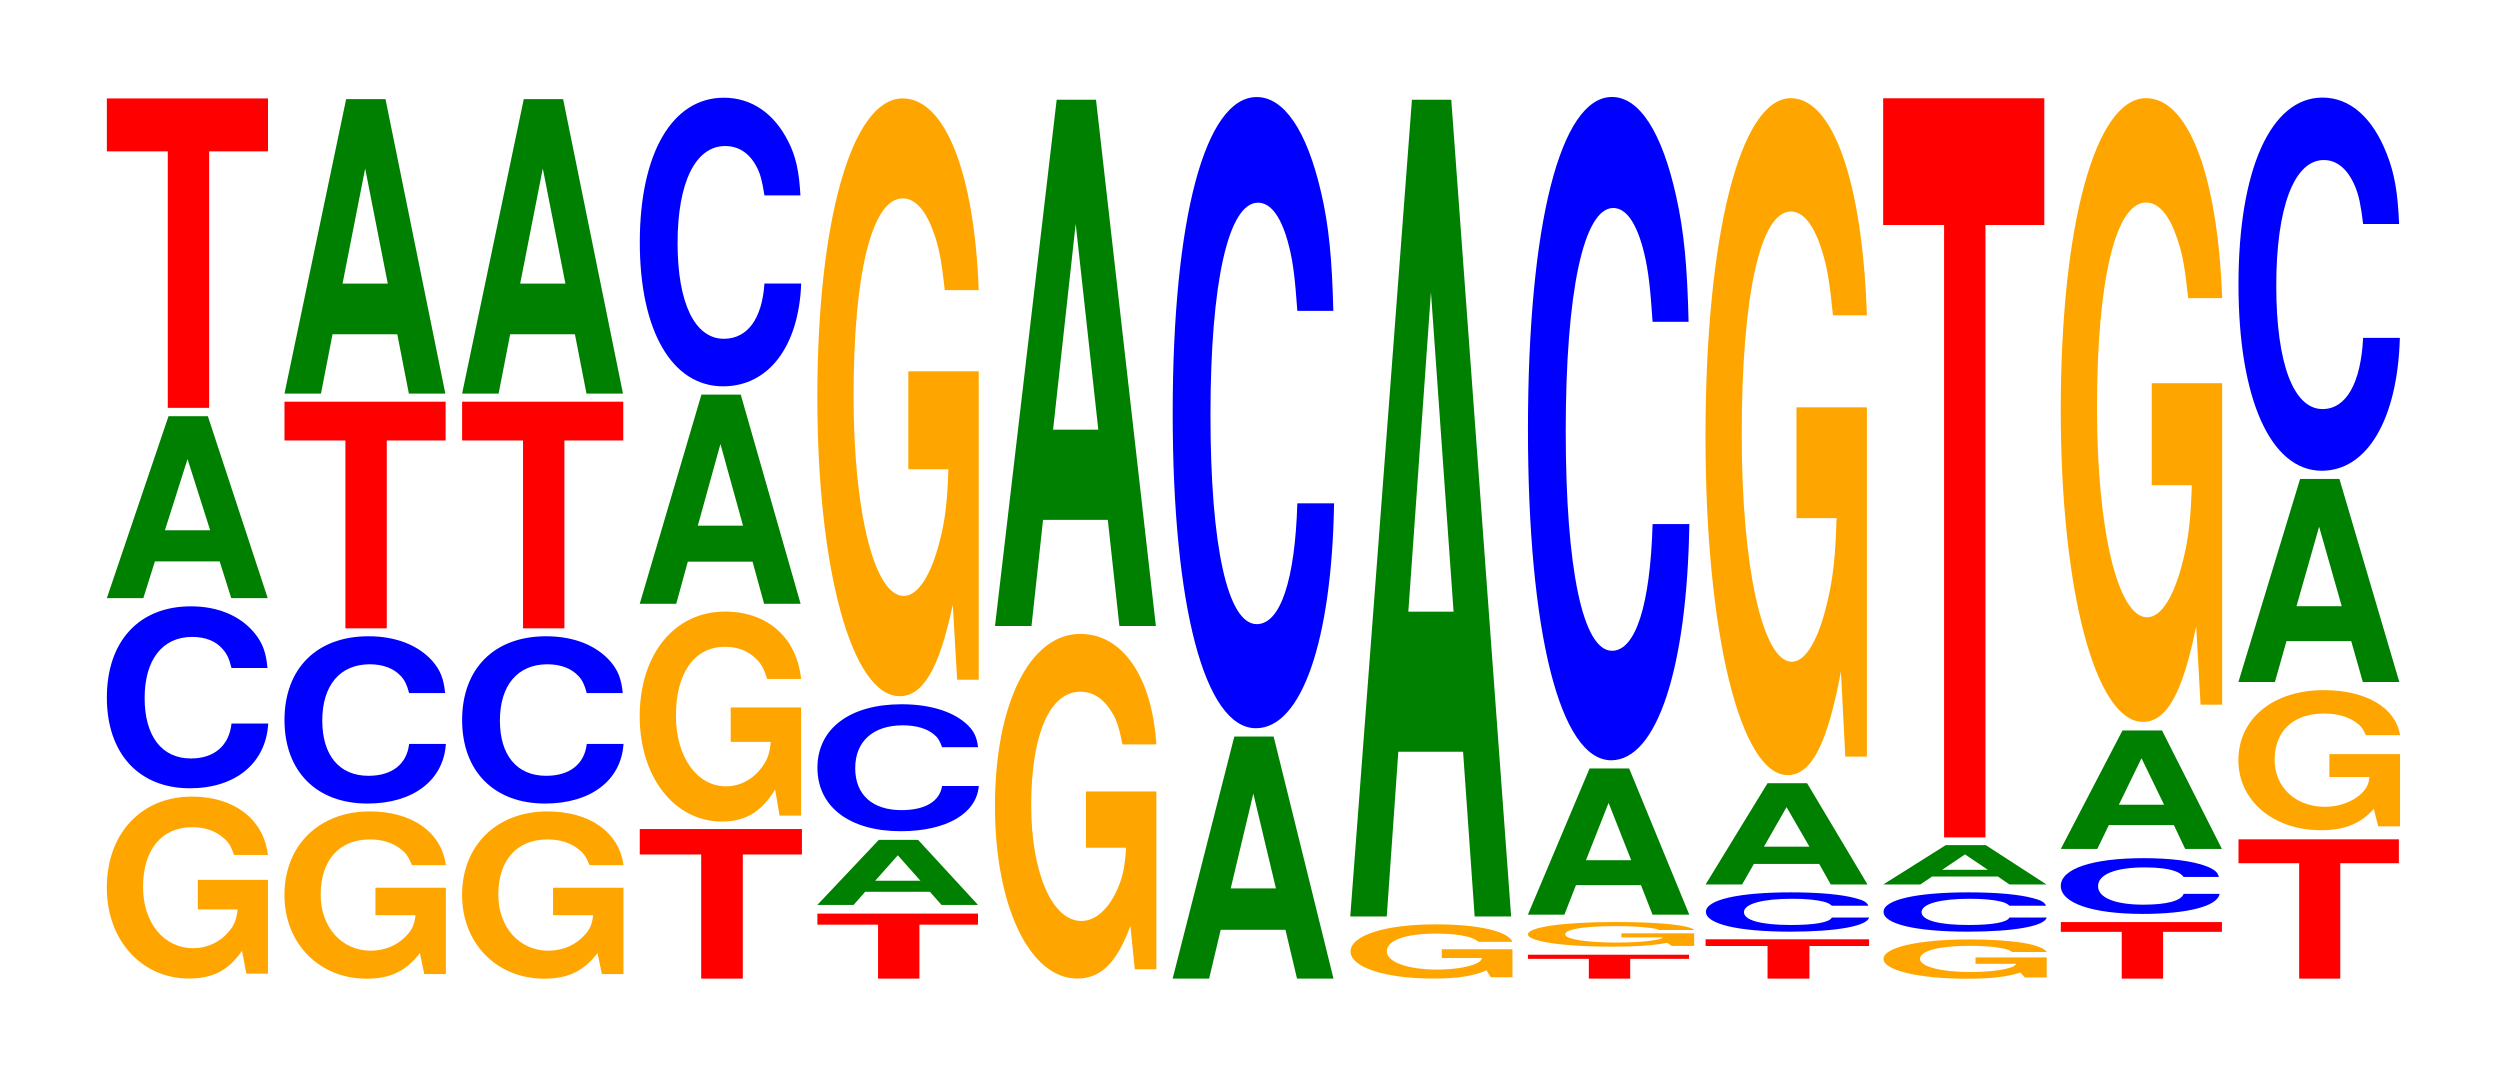 <?xml version="1.0" encoding="UTF-8"?>
<svg xmlns="http://www.w3.org/2000/svg" xmlns:xlink="http://www.w3.org/1999/xlink" width="152pt" height="66pt" viewBox="0 0 152 66" version="1.1">
<defs>
<g>
<symbol overflow="visible" id="glyph0-0">
<path style="stroke:none;" d="M 10.406 -5.672 L 6.141 -5.672 L 6.141 -3.875 L 8.562 -3.875 C 8.5 -3.281 8.359 -2.906 8.031 -2.531 C 7.516 -1.891 6.703 -1.516 5.859 -1.516 C 4.078 -1.516 2.812 -3.062 2.812 -5.234 C 2.812 -7.5 3.938 -8.875 5.797 -8.875 C 6.562 -8.875 7.203 -8.656 7.688 -8.234 C 8 -7.984 8.156 -7.734 8.344 -7.188 L 10.406 -7.188 C 10.141 -9.359 8.359 -10.734 5.781 -10.734 C 2.703 -10.734 0.609 -8.484 0.609 -5.203 C 0.609 -2 2.719 0.328 5.609 0.328 C 7.047 0.328 8.016 -0.172 8.828 -1.359 L 9.094 0.031 L 10.406 0.031 Z M 10.406 -5.672 "/>
</symbol>
<symbol overflow="visible" id="glyph1-0">
<path style="stroke:none;" d="M 10.438 -6.984 C 10.359 -7.891 10.156 -8.469 9.688 -9.062 C 8.828 -10.141 7.453 -10.734 5.781 -10.734 C 2.625 -10.734 0.672 -8.609 0.672 -5.188 C 0.672 -1.797 2.609 0.328 5.719 0.328 C 8.484 0.328 10.344 -1.188 10.484 -3.609 L 8.25 -3.609 C 8.109 -2.266 7.203 -1.484 5.781 -1.484 C 4 -1.484 2.969 -2.859 2.969 -5.156 C 2.969 -7.484 4.047 -8.875 5.859 -8.875 C 6.656 -8.875 7.312 -8.625 7.734 -8.109 C 7.984 -7.828 8.109 -7.547 8.25 -6.984 Z M 10.438 -6.984 "/>
</symbol>
<symbol overflow="visible" id="glyph2-0">
<path style="stroke:none;" d="M 7.234 -2.234 L 7.938 0 L 10.156 0 L 6.516 -11.062 L 4.125 -11.062 L 0.375 0 L 2.594 0 L 3.297 -2.234 Z M 6.656 -4.125 L 3.906 -4.125 L 5.281 -8.453 Z M 6.656 -4.125 "/>
</symbol>
<symbol overflow="visible" id="glyph3-0">
<path style="stroke:none;" d="M 6.453 -15.594 L 10.031 -15.594 L 10.031 -18.812 L 0.234 -18.812 L 0.234 -15.594 L 3.938 -15.594 L 3.938 0 L 6.453 0 Z M 6.453 -15.594 "/>
</symbol>
<symbol overflow="visible" id="glyph4-0">
<path style="stroke:none;" d="M 10.422 -5.219 L 6.141 -5.219 L 6.141 -3.547 L 8.578 -3.547 C 8.516 -3 8.375 -2.672 8.047 -2.328 C 7.516 -1.734 6.719 -1.391 5.859 -1.391 C 4.094 -1.391 2.812 -2.812 2.812 -4.797 C 2.812 -6.891 3.938 -8.156 5.797 -8.156 C 6.562 -8.156 7.203 -7.953 7.688 -7.562 C 8 -7.328 8.156 -7.094 8.359 -6.594 L 10.422 -6.594 C 10.156 -8.594 8.375 -9.859 5.797 -9.859 C 2.719 -9.859 0.609 -7.797 0.609 -4.781 C 0.609 -1.828 2.719 0.312 5.609 0.312 C 7.047 0.312 8.016 -0.156 8.844 -1.25 L 9.109 0.031 L 10.422 0.031 Z M 10.422 -5.219 "/>
</symbol>
<symbol overflow="visible" id="glyph5-0">
<path style="stroke:none;" d="M 10.438 -6.406 C 10.359 -7.25 10.156 -7.781 9.688 -8.328 C 8.828 -9.312 7.453 -9.859 5.781 -9.859 C 2.625 -9.859 0.672 -7.891 0.672 -4.766 C 0.672 -1.656 2.609 0.312 5.719 0.312 C 8.484 0.312 10.344 -1.094 10.484 -3.312 L 8.25 -3.312 C 8.109 -2.078 7.203 -1.375 5.781 -1.375 C 4 -1.375 2.969 -2.625 2.969 -4.734 C 2.969 -6.875 4.047 -8.156 5.859 -8.156 C 6.656 -8.156 7.312 -7.906 7.734 -7.453 C 7.984 -7.188 8.109 -6.922 8.25 -6.406 Z M 10.438 -6.406 "/>
</symbol>
<symbol overflow="visible" id="glyph6-0">
<path style="stroke:none;" d="M 6.453 -11.422 L 10.031 -11.422 L 10.031 -13.781 L 0.234 -13.781 L 0.234 -11.422 L 3.938 -11.422 L 3.938 0 L 6.453 0 Z M 6.453 -11.422 "/>
</symbol>
<symbol overflow="visible" id="glyph7-0">
<path style="stroke:none;" d="M 7.234 -3.609 L 7.938 0 L 10.156 0 L 6.516 -17.906 L 4.125 -17.906 L 0.375 0 L 2.594 0 L 3.297 -3.609 Z M 6.656 -6.688 L 3.906 -6.688 L 5.281 -13.688 Z M 6.656 -6.688 "/>
</symbol>
<symbol overflow="visible" id="glyph8-0">
<path style="stroke:none;" d="M 6.5 -7.547 L 10.094 -7.547 L 10.094 -9.094 L 0.234 -9.094 L 0.234 -7.547 L 3.969 -7.547 L 3.969 0 L 6.5 0 Z M 6.5 -7.547 "/>
</symbol>
<symbol overflow="visible" id="glyph9-0">
<path style="stroke:none;" d="M 10.422 -6.547 L 6.141 -6.547 L 6.141 -4.453 L 8.578 -4.453 C 8.516 -3.781 8.375 -3.359 8.047 -2.922 C 7.516 -2.188 6.719 -1.75 5.859 -1.75 C 4.094 -1.75 2.812 -3.531 2.812 -6.031 C 2.812 -8.656 3.938 -10.234 5.797 -10.234 C 6.562 -10.234 7.203 -9.984 7.688 -9.5 C 8 -9.203 8.156 -8.922 8.359 -8.281 L 10.422 -8.281 C 10.156 -10.797 8.375 -12.375 5.797 -12.375 C 2.719 -12.375 0.609 -9.781 0.609 -6 C 0.609 -2.312 2.719 0.391 5.609 0.391 C 7.047 0.391 8.016 -0.203 8.844 -1.562 L 9.109 0.031 L 10.422 0.031 Z M 10.422 -6.547 "/>
</symbol>
<symbol overflow="visible" id="glyph10-0">
<path style="stroke:none;" d="M 7.234 -2.562 L 7.938 0 L 10.156 0 L 6.516 -12.719 L 4.125 -12.719 L 0.375 0 L 2.594 0 L 3.297 -2.562 Z M 6.656 -4.75 L 3.906 -4.75 L 5.281 -9.719 Z M 6.656 -4.75 "/>
</symbol>
<symbol overflow="visible" id="glyph11-0">
<path style="stroke:none;" d="M 10.438 -11.078 C 10.359 -12.516 10.172 -13.438 9.688 -14.375 C 8.828 -16.078 7.453 -17.016 5.781 -17.016 C 2.641 -17.016 0.672 -13.641 0.672 -8.219 C 0.672 -2.844 2.625 0.531 5.734 0.531 C 8.5 0.531 10.344 -1.891 10.484 -5.719 L 8.25 -5.719 C 8.109 -3.578 7.219 -2.359 5.781 -2.359 C 4.016 -2.359 2.969 -4.531 2.969 -8.172 C 2.969 -11.875 4.062 -14.078 5.859 -14.078 C 6.656 -14.078 7.312 -13.672 7.75 -12.859 C 8 -12.406 8.109 -11.969 8.25 -11.078 Z M 10.438 -11.078 "/>
</symbol>
<symbol overflow="visible" id="glyph12-0">
<path style="stroke:none;" d="M 6.438 -3.281 L 10 -3.281 L 10 -3.953 L 0.234 -3.953 L 0.234 -3.281 L 3.922 -3.281 L 3.922 0 L 6.438 0 Z M 6.438 -3.281 "/>
</symbol>
<symbol overflow="visible" id="glyph13-0">
<path style="stroke:none;" d="M 7.219 -0.797 L 7.922 0 L 10.141 0 L 6.5 -3.953 L 4.109 -3.953 L 0.375 0 L 2.578 0 L 3.281 -0.797 Z M 6.641 -1.469 L 3.891 -1.469 L 5.266 -3.016 Z M 6.641 -1.469 "/>
</symbol>
<symbol overflow="visible" id="glyph14-0">
<path style="stroke:none;" d="M 10.438 -4.875 C 10.359 -5.516 10.172 -5.906 9.688 -6.328 C 8.828 -7.078 7.453 -7.484 5.781 -7.484 C 2.641 -7.484 0.672 -6 0.672 -3.625 C 0.672 -1.25 2.625 0.234 5.734 0.234 C 8.5 0.234 10.344 -0.828 10.484 -2.516 L 8.25 -2.516 C 8.109 -1.578 7.219 -1.047 5.781 -1.047 C 4.016 -1.047 2.969 -1.984 2.969 -3.594 C 2.969 -5.234 4.062 -6.203 5.859 -6.203 C 6.656 -6.203 7.312 -6.016 7.75 -5.656 C 8 -5.453 8.109 -5.266 8.25 -4.875 Z M 10.438 -4.875 "/>
</symbol>
<symbol overflow="visible" id="glyph15-0">
<path style="stroke:none;" d="M 10.422 -18.656 L 6.141 -18.656 L 6.141 -12.703 L 8.578 -12.703 C 8.516 -10.75 8.375 -9.562 8.047 -8.328 C 7.516 -6.234 6.719 -5 5.859 -5 C 4.094 -5 2.812 -10.031 2.812 -17.172 C 2.812 -24.641 3.938 -29.172 5.797 -29.172 C 6.562 -29.172 7.203 -28.453 7.688 -27.078 C 8 -26.219 8.156 -25.406 8.359 -23.594 L 10.422 -23.594 C 10.156 -30.734 8.375 -35.25 5.797 -35.25 C 2.719 -35.25 0.609 -27.875 0.609 -17.078 C 0.609 -6.562 2.719 1.094 5.609 1.094 C 7.047 1.094 8.016 -0.578 8.844 -4.469 L 9.109 0.094 L 10.422 0.094 Z M 10.422 -18.656 "/>
</symbol>
<symbol overflow="visible" id="glyph16-0">
<path style="stroke:none;" d="M 10.422 -10.75 L 6.141 -10.75 L 6.141 -7.328 L 8.578 -7.328 C 8.516 -6.203 8.375 -5.516 8.047 -4.797 C 7.516 -3.594 6.719 -2.875 5.859 -2.875 C 4.094 -2.875 2.812 -5.797 2.812 -9.906 C 2.812 -14.219 3.938 -16.812 5.797 -16.812 C 6.562 -16.812 7.203 -16.406 7.688 -15.609 C 8 -15.125 8.156 -14.656 8.359 -13.609 L 10.422 -13.609 C 10.156 -17.719 8.375 -20.328 5.797 -20.328 C 2.719 -20.328 0.609 -16.078 0.609 -9.844 C 0.609 -3.781 2.719 0.625 5.609 0.625 C 7.047 0.625 8.016 -0.328 8.844 -2.578 L 9.109 0.062 L 10.422 0.062 Z M 10.422 -10.75 "/>
</symbol>
<symbol overflow="visible" id="glyph17-0">
<path style="stroke:none;" d="M 7.234 -6.453 L 7.938 0 L 10.156 0 L 6.516 -32 L 4.125 -32 L 0.375 0 L 2.594 0 L 3.297 -6.453 Z M 6.656 -11.938 L 3.906 -11.938 L 5.281 -24.453 Z M 6.656 -11.938 "/>
</symbol>
<symbol overflow="visible" id="glyph18-0">
<path style="stroke:none;" d="M 7.234 -2.969 L 7.938 0 L 10.156 0 L 6.516 -14.719 L 4.125 -14.719 L 0.375 0 L 2.594 0 L 3.297 -2.969 Z M 6.656 -5.484 L 3.906 -5.484 L 5.281 -11.25 Z M 6.656 -5.484 "/>
</symbol>
<symbol overflow="visible" id="glyph19-0">
<path style="stroke:none;" d="M 10.438 -24.219 C 10.359 -27.375 10.172 -29.391 9.688 -31.453 C 8.828 -35.156 7.453 -37.219 5.781 -37.219 C 2.641 -37.219 0.672 -29.844 0.672 -17.984 C 0.672 -6.234 2.625 1.156 5.734 1.156 C 8.5 1.156 10.344 -4.125 10.484 -12.516 L 8.25 -12.516 C 8.109 -7.844 7.219 -5.172 5.781 -5.172 C 4.016 -5.172 2.969 -9.891 2.969 -17.891 C 2.969 -25.969 4.062 -30.797 5.859 -30.797 C 6.656 -30.797 7.312 -29.891 7.75 -28.125 C 8 -27.125 8.109 -26.172 8.25 -24.219 Z M 10.438 -24.219 "/>
</symbol>
<symbol overflow="visible" id="glyph20-0">
<path style="stroke:none;" d="M 10.469 -1.688 L 6.172 -1.688 L 6.172 -1.156 L 8.625 -1.156 C 8.562 -0.969 8.406 -0.859 8.094 -0.75 C 7.562 -0.562 6.75 -0.453 5.891 -0.453 C 4.109 -0.453 2.828 -0.906 2.828 -1.562 C 2.828 -2.234 3.969 -2.641 5.828 -2.641 C 6.594 -2.641 7.25 -2.578 7.734 -2.453 C 8.047 -2.375 8.203 -2.297 8.406 -2.141 L 10.469 -2.141 C 10.203 -2.781 8.406 -3.203 5.812 -3.203 C 2.719 -3.203 0.625 -2.531 0.625 -1.547 C 0.625 -0.594 2.734 0.094 5.641 0.094 C 7.094 0.094 8.062 -0.047 8.891 -0.406 L 9.156 0.016 L 10.469 0.016 Z M 10.469 -1.688 "/>
</symbol>
<symbol overflow="visible" id="glyph21-0">
<path style="stroke:none;" d="M 7.234 -10.016 L 7.938 0 L 10.156 0 L 6.516 -49.656 L 4.125 -49.656 L 0.375 0 L 2.594 0 L 3.297 -10.016 Z M 6.656 -18.531 L 3.906 -18.531 L 5.281 -37.953 Z M 6.656 -18.531 "/>
</symbol>
<symbol overflow="visible" id="glyph22-0">
<path style="stroke:none;" d="M 6.453 -1.203 L 10.031 -1.203 L 10.031 -1.453 L 0.234 -1.453 L 0.234 -1.203 L 3.938 -1.203 L 3.938 0 L 6.453 0 Z M 6.453 -1.203 "/>
</symbol>
<symbol overflow="visible" id="glyph23-0">
<path style="stroke:none;" d="M 10.75 -0.766 L 6.328 -0.766 L 6.328 -0.516 L 8.844 -0.516 C 8.781 -0.438 8.625 -0.391 8.297 -0.344 C 7.75 -0.25 6.922 -0.203 6.047 -0.203 C 4.219 -0.203 2.906 -0.406 2.906 -0.703 C 2.906 -1.016 4.062 -1.203 5.984 -1.203 C 6.766 -1.203 7.438 -1.172 7.938 -1.109 C 8.25 -1.078 8.422 -1.047 8.609 -0.969 L 10.75 -0.969 C 10.469 -1.266 8.625 -1.453 5.969 -1.453 C 2.797 -1.453 0.641 -1.141 0.641 -0.703 C 0.641 -0.266 2.812 0.047 5.781 0.047 C 7.266 0.047 8.266 -0.031 9.109 -0.188 L 9.391 0 L 10.75 0 Z M 10.75 -0.766 "/>
</symbol>
<symbol overflow="visible" id="glyph24-0">
<path style="stroke:none;" d="M 7.25 -1.797 L 7.953 0 L 10.188 0 L 6.531 -8.891 L 4.125 -8.891 L 0.375 0 L 2.594 0 L 3.297 -1.797 Z M 6.656 -3.312 L 3.906 -3.312 L 5.281 -6.797 Z M 6.656 -3.312 "/>
</symbol>
<symbol overflow="visible" id="glyph25-0">
<path style="stroke:none;" d="M 10.438 -25.438 C 10.359 -28.766 10.172 -30.875 9.688 -33.047 C 8.828 -36.953 7.453 -39.109 5.781 -39.109 C 2.641 -39.109 0.672 -31.359 0.672 -18.891 C 0.672 -6.547 2.625 1.219 5.734 1.219 C 8.5 1.219 10.344 -4.328 10.484 -13.141 L 8.25 -13.141 C 8.109 -8.234 7.219 -5.438 5.781 -5.438 C 4.016 -5.438 2.969 -10.391 2.969 -18.797 C 2.969 -27.281 4.062 -32.359 5.859 -32.359 C 6.656 -32.359 7.312 -31.406 7.75 -29.562 C 8 -28.5 8.109 -27.5 8.25 -25.438 Z M 10.438 -25.438 "/>
</symbol>
<symbol overflow="visible" id="glyph26-0">
<path style="stroke:none;" d="M 6.547 -1.984 L 10.172 -1.984 L 10.172 -2.391 L 0.234 -2.391 L 0.234 -1.984 L 4 -1.984 L 4 0 L 6.547 0 Z M 6.547 -1.984 "/>
</symbol>
<symbol overflow="visible" id="glyph27-0">
<path style="stroke:none;" d="M 10.562 -1.5 C 10.484 -1.703 10.281 -1.828 9.797 -1.953 C 8.938 -2.188 7.547 -2.312 5.859 -2.312 C 2.656 -2.312 0.688 -1.859 0.688 -1.125 C 0.688 -0.391 2.641 0.078 5.797 0.078 C 8.594 0.078 10.469 -0.25 10.609 -0.781 L 8.344 -0.781 C 8.203 -0.484 7.297 -0.328 5.859 -0.328 C 4.062 -0.328 3 -0.609 3 -1.109 C 3 -1.609 4.109 -1.922 5.938 -1.922 C 6.734 -1.922 7.406 -1.859 7.828 -1.75 C 8.078 -1.688 8.203 -1.625 8.344 -1.5 Z M 10.562 -1.5 "/>
</symbol>
<symbol overflow="visible" id="glyph28-0">
<path style="stroke:none;" d="M 7.281 -1.25 L 7.984 0 L 10.219 0 L 6.547 -6.156 L 4.141 -6.156 L 0.375 0 L 2.594 0 L 3.312 -1.25 Z M 6.688 -2.297 L 3.922 -2.297 L 5.297 -4.703 Z M 6.688 -2.297 "/>
</symbol>
<symbol overflow="visible" id="glyph29-0">
<path style="stroke:none;" d="M 10.422 -21.125 L 6.141 -21.125 L 6.141 -14.391 L 8.578 -14.391 C 8.516 -12.172 8.375 -10.828 8.047 -9.422 C 7.516 -7.062 6.719 -5.656 5.859 -5.656 C 4.094 -5.656 2.812 -11.375 2.812 -19.453 C 2.812 -27.906 3.938 -33.031 5.797 -33.031 C 6.562 -33.031 7.203 -32.219 7.688 -30.656 C 8 -29.688 8.156 -28.766 8.359 -26.719 L 10.422 -26.719 C 10.156 -34.797 8.375 -39.922 5.797 -39.922 C 2.719 -39.922 0.609 -31.578 0.609 -19.344 C 0.609 -7.438 2.719 1.234 5.609 1.234 C 7.047 1.234 8.016 -0.641 8.844 -5.062 L 9.109 0.109 L 10.422 0.109 Z M 10.422 -21.125 "/>
</symbol>
<symbol overflow="visible" id="glyph30-0">
<path style="stroke:none;" d="M 10.547 -1.219 L 6.219 -1.219 L 6.219 -0.828 L 8.688 -0.828 C 8.625 -0.703 8.469 -0.625 8.156 -0.547 C 7.609 -0.406 6.797 -0.328 5.938 -0.328 C 4.141 -0.328 2.844 -0.656 2.844 -1.125 C 2.844 -1.625 4 -1.922 5.875 -1.922 C 6.656 -1.922 7.297 -1.875 7.797 -1.781 C 8.109 -1.719 8.266 -1.672 8.453 -1.547 L 10.547 -1.547 C 10.281 -2.016 8.469 -2.312 5.859 -2.312 C 2.75 -2.312 0.625 -1.828 0.625 -1.125 C 0.625 -0.438 2.766 0.078 5.688 0.078 C 7.141 0.078 8.125 -0.031 8.953 -0.297 L 9.219 0 L 10.547 0 Z M 10.547 -1.219 "/>
</symbol>
<symbol overflow="visible" id="glyph31-0">
<path style="stroke:none;" d="M 7.344 -0.484 L 8.047 0 L 10.297 0 L 6.609 -2.391 L 4.172 -2.391 L 0.375 0 L 2.625 0 L 3.344 -0.484 Z M 6.734 -0.891 L 3.953 -0.891 L 5.344 -1.828 Z M 6.734 -0.891 "/>
</symbol>
<symbol overflow="visible" id="glyph32-0">
<path style="stroke:none;" d="M 6.453 -37.234 L 10.031 -37.234 L 10.031 -44.938 L 0.234 -44.938 L 0.234 -37.234 L 3.938 -37.234 L 3.938 0 L 6.453 0 Z M 6.453 -37.234 "/>
</symbol>
<symbol overflow="visible" id="glyph33-0">
<path style="stroke:none;" d="M 6.453 -2.844 L 10.031 -2.844 L 10.031 -3.438 L 0.234 -3.438 L 0.234 -2.844 L 3.938 -2.844 L 3.938 0 L 6.453 0 Z M 6.453 -2.844 "/>
</symbol>
<symbol overflow="visible" id="glyph34-0">
<path style="stroke:none;" d="M 10.266 -2.141 C 10.203 -2.422 10 -2.594 9.531 -2.781 C 8.688 -3.109 7.328 -3.281 5.688 -3.281 C 2.594 -3.281 0.656 -2.641 0.656 -1.594 C 0.656 -0.547 2.578 0.109 5.641 0.109 C 8.359 0.109 10.188 -0.359 10.312 -1.109 L 8.125 -1.109 C 7.984 -0.688 7.094 -0.453 5.688 -0.453 C 3.953 -0.453 2.922 -0.875 2.922 -1.578 C 2.922 -2.297 3.984 -2.719 5.766 -2.719 C 6.547 -2.719 7.203 -2.641 7.625 -2.484 C 7.859 -2.391 7.984 -2.312 8.125 -2.141 Z M 10.266 -2.141 "/>
</symbol>
<symbol overflow="visible" id="glyph35-0">
<path style="stroke:none;" d="M 7.25 -1.453 L 7.938 0 L 10.172 0 L 6.531 -7.203 L 4.125 -7.203 L 0.375 0 L 2.594 0 L 3.297 -1.453 Z M 6.656 -2.688 L 3.906 -2.688 L 5.281 -5.516 Z M 6.656 -2.688 "/>
</symbol>
<symbol overflow="visible" id="glyph36-0">
<path style="stroke:none;" d="M 10.422 -19.453 L 6.141 -19.453 L 6.141 -13.25 L 8.578 -13.25 C 8.516 -11.219 8.375 -9.984 8.047 -8.688 C 7.516 -6.5 6.719 -5.219 5.859 -5.219 C 4.094 -5.219 2.812 -10.469 2.812 -17.922 C 2.812 -25.719 3.938 -30.438 5.797 -30.438 C 6.562 -30.438 7.203 -29.688 7.688 -28.25 C 8 -27.359 8.156 -26.516 8.359 -24.625 L 10.422 -24.625 C 10.156 -32.062 8.375 -36.781 5.797 -36.781 C 2.719 -36.781 0.609 -29.094 0.609 -17.828 C 0.609 -6.844 2.719 1.141 5.609 1.141 C 7.047 1.141 8.016 -0.594 8.844 -4.672 L 9.109 0.094 L 10.422 0.094 Z M 10.422 -19.453 "/>
</symbol>
<symbol overflow="visible" id="glyph37-0">
<path style="stroke:none;" d="M 6.422 -7.016 L 9.984 -7.016 L 9.984 -8.469 L 0.234 -8.469 L 0.234 -7.016 L 3.922 -7.016 L 3.922 0 L 6.422 0 Z M 6.422 -7.016 "/>
</symbol>
<symbol overflow="visible" id="glyph38-0">
<path style="stroke:none;" d="M 10.438 -4.375 L 6.141 -4.375 L 6.141 -2.984 L 8.578 -2.984 C 8.531 -2.516 8.375 -2.25 8.062 -1.953 C 7.531 -1.469 6.719 -1.172 5.875 -1.172 C 4.094 -1.172 2.812 -2.359 2.812 -4.031 C 2.812 -5.781 3.953 -6.844 5.812 -6.844 C 6.578 -6.844 7.219 -6.672 7.703 -6.344 C 8.016 -6.141 8.172 -5.953 8.359 -5.531 L 10.438 -5.531 C 10.172 -7.203 8.375 -8.266 5.797 -8.266 C 2.719 -8.266 0.609 -6.531 0.609 -4 C 0.609 -1.547 2.734 0.25 5.625 0.25 C 7.062 0.25 8.031 -0.141 8.844 -1.047 L 9.109 0.016 L 10.438 0.016 Z M 10.438 -4.375 "/>
</symbol>
<symbol overflow="visible" id="glyph39-0">
<path style="stroke:none;" d="M 7.234 -2.484 L 7.938 0 L 10.156 0 L 6.516 -12.344 L 4.125 -12.344 L 0.375 0 L 2.594 0 L 3.297 -2.484 Z M 6.656 -4.609 L 3.906 -4.609 L 5.281 -9.438 Z M 6.656 -4.609 "/>
</symbol>
<symbol overflow="visible" id="glyph40-0">
<path style="stroke:none;" d="M 10.438 -14.312 C 10.359 -16.172 10.172 -17.359 9.688 -18.578 C 8.828 -20.781 7.453 -22 5.781 -22 C 2.641 -22 0.672 -17.641 0.672 -10.625 C 0.672 -3.688 2.625 0.688 5.734 0.688 C 8.5 0.688 10.344 -2.438 10.484 -7.391 L 8.25 -7.391 C 8.109 -4.625 7.219 -3.062 5.781 -3.062 C 4.016 -3.062 2.969 -5.844 2.969 -10.562 C 2.969 -15.344 4.062 -18.203 5.859 -18.203 C 6.656 -18.203 7.312 -17.656 7.75 -16.625 C 8 -16.031 8.109 -15.469 8.25 -14.312 Z M 10.438 -14.312 "/>
</symbol>
</g>
</defs>
<g id="surface1">
<g style="fill:rgb(100%,64.647%,0%);fill-opacity:1;">
  <use xlink:href="#glyph0-0" x="5.885" y="59.167"/>
</g>
<g style="fill:rgb(0%,0%,100%);fill-opacity:1;">
  <use xlink:href="#glyph1-0" x="5.825" y="47.599"/>
</g>
<g style="fill:rgb(0%,50.194%,0%);fill-opacity:1;">
  <use xlink:href="#glyph2-0" x="6.121" y="36.365"/>
</g>
<g style="fill:rgb(100%,0%,0%);fill-opacity:1;">
  <use xlink:href="#glyph3-0" x="6.263" y="24.797"/>
</g>
<g style="fill:rgb(100%,64.647%,0%);fill-opacity:1;">
  <use xlink:href="#glyph4-0" x="16.685" y="59.193"/>
</g>
<g style="fill:rgb(0%,0%,100%);fill-opacity:1;">
  <use xlink:href="#glyph5-0" x="16.625" y="48.544"/>
</g>
<g style="fill:rgb(100%,0%,0%);fill-opacity:1;">
  <use xlink:href="#glyph6-0" x="17.063" y="38.203"/>
</g>
<g style="fill:rgb(0%,50.194%,0%);fill-opacity:1;">
  <use xlink:href="#glyph7-0" x="16.921" y="23.932"/>
</g>
<g style="fill:rgb(100%,64.647%,0%);fill-opacity:1;">
  <use xlink:href="#glyph4-0" x="27.485" y="59.193"/>
</g>
<g style="fill:rgb(0%,0%,100%);fill-opacity:1;">
  <use xlink:href="#glyph5-0" x="27.425" y="48.544"/>
</g>
<g style="fill:rgb(100%,0%,0%);fill-opacity:1;">
  <use xlink:href="#glyph6-0" x="27.863" y="38.203"/>
</g>
<g style="fill:rgb(0%,50.194%,0%);fill-opacity:1;">
  <use xlink:href="#glyph7-0" x="27.721" y="23.932"/>
</g>
<g style="fill:rgb(100%,0%,0%);fill-opacity:1;">
  <use xlink:href="#glyph8-0" x="38.663" y="59.5"/>
</g>
<g style="fill:rgb(100%,64.647%,0%);fill-opacity:1;">
  <use xlink:href="#glyph9-0" x="38.285" y="49.559"/>
</g>
<g style="fill:rgb(0%,50.194%,0%);fill-opacity:1;">
  <use xlink:href="#glyph10-0" x="38.521" y="36.712"/>
</g>
<g style="fill:rgb(0%,0%,100%);fill-opacity:1;">
  <use xlink:href="#glyph11-0" x="38.228" y="22.957"/>
</g>
<g style="fill:rgb(100%,0%,0%);fill-opacity:1;">
  <use xlink:href="#glyph12-0" x="49.463" y="59.5"/>
</g>
<g style="fill:rgb(0%,50.194%,0%);fill-opacity:1;">
  <use xlink:href="#glyph13-0" x="49.321" y="55.018"/>
</g>
<g style="fill:rgb(0%,0%,100%);fill-opacity:1;">
  <use xlink:href="#glyph14-0" x="49.028" y="50.303"/>
</g>
<g style="fill:rgb(100%,64.647%,0%);fill-opacity:1;">
  <use xlink:href="#glyph15-0" x="49.085" y="41.233"/>
</g>
<g style="fill:rgb(100%,64.647%,0%);fill-opacity:1;">
  <use xlink:href="#glyph16-0" x="59.885" y="58.87"/>
</g>
<g style="fill:rgb(0%,50.194%,0%);fill-opacity:1;">
  <use xlink:href="#glyph17-0" x="60.121" y="38.062"/>
</g>
<g style="fill:rgb(0%,50.194%,0%);fill-opacity:1;">
  <use xlink:href="#glyph18-0" x="70.921" y="59.5"/>
</g>
<g style="fill:rgb(0%,0%,100%);fill-opacity:1;">
  <use xlink:href="#glyph19-0" x="70.628" y="43.12"/>
</g>
<g style="fill:rgb(100%,64.647%,0%);fill-opacity:1;">
  <use xlink:href="#glyph20-0" x="81.488" y="59.403"/>
</g>
<g style="fill:rgb(0%,50.194%,0%);fill-opacity:1;">
  <use xlink:href="#glyph21-0" x="81.721" y="55.72"/>
</g>
<g style="fill:rgb(100%,0%,0%);fill-opacity:1;">
  <use xlink:href="#glyph22-0" x="92.663" y="59.5"/>
</g>
<g style="fill:rgb(100%,64.647%,0%);fill-opacity:1;">
  <use xlink:href="#glyph23-0" x="92.255" y="57.511"/>
</g>
<g style="fill:rgb(0%,50.194%,0%);fill-opacity:1;">
  <use xlink:href="#glyph24-0" x="92.521" y="55.612"/>
</g>
<g style="fill:rgb(0%,0%,100%);fill-opacity:1;">
  <use xlink:href="#glyph25-0" x="92.228" y="45.005"/>
</g>
<g style="fill:rgb(100%,0%,0%);fill-opacity:1;">
  <use xlink:href="#glyph26-0" x="103.467" y="59.5"/>
</g>
<g style="fill:rgb(0%,0%,100%);fill-opacity:1;">
  <use xlink:href="#glyph27-0" x="103.032" y="56.567"/>
</g>
<g style="fill:rgb(0%,50.194%,0%);fill-opacity:1;">
  <use xlink:href="#glyph28-0" x="103.325" y="53.776"/>
</g>
<g style="fill:rgb(100%,64.647%,0%);fill-opacity:1;">
  <use xlink:href="#glyph29-0" x="103.085" y="45.892"/>
</g>
<g style="fill:rgb(100%,64.647%,0%);fill-opacity:1;">
  <use xlink:href="#glyph30-0" x="113.892" y="59.429"/>
</g>
<g style="fill:rgb(0%,0%,100%);fill-opacity:1;">
  <use xlink:href="#glyph27-0" x="113.832" y="56.567"/>
</g>
<g style="fill:rgb(0%,50.194%,0%);fill-opacity:1;">
  <use xlink:href="#glyph31-0" x="114.128" y="53.776"/>
</g>
<g style="fill:rgb(100%,0%,0%);fill-opacity:1;">
  <use xlink:href="#glyph32-0" x="114.263" y="50.914"/>
</g>
<g style="fill:rgb(100%,0%,0%);fill-opacity:1;">
  <use xlink:href="#glyph33-0" x="125.063" y="59.5"/>
</g>
<g style="fill:rgb(0%,0%,100%);fill-opacity:1;">
  <use xlink:href="#glyph34-0" x="124.64" y="55.457"/>
</g>
<g style="fill:rgb(0%,50.194%,0%);fill-opacity:1;">
  <use xlink:href="#glyph35-0" x="124.921" y="51.616"/>
</g>
<g style="fill:rgb(100%,64.647%,0%);fill-opacity:1;">
  <use xlink:href="#glyph36-0" x="124.685" y="42.75"/>
</g>
<g style="fill:rgb(100%,0%,0%);fill-opacity:1;">
  <use xlink:href="#glyph37-0" x="135.867" y="59.5"/>
</g>
<g style="fill:rgb(100%,64.647%,0%);fill-opacity:1;">
  <use xlink:href="#glyph38-0" x="135.485" y="50.227"/>
</g>
<g style="fill:rgb(0%,50.194%,0%);fill-opacity:1;">
  <use xlink:href="#glyph39-0" x="135.721" y="41.464"/>
</g>
<g style="fill:rgb(0%,0%,100%);fill-opacity:1;">
  <use xlink:href="#glyph40-0" x="135.428" y="27.933"/>
</g>
</g>
</svg>

